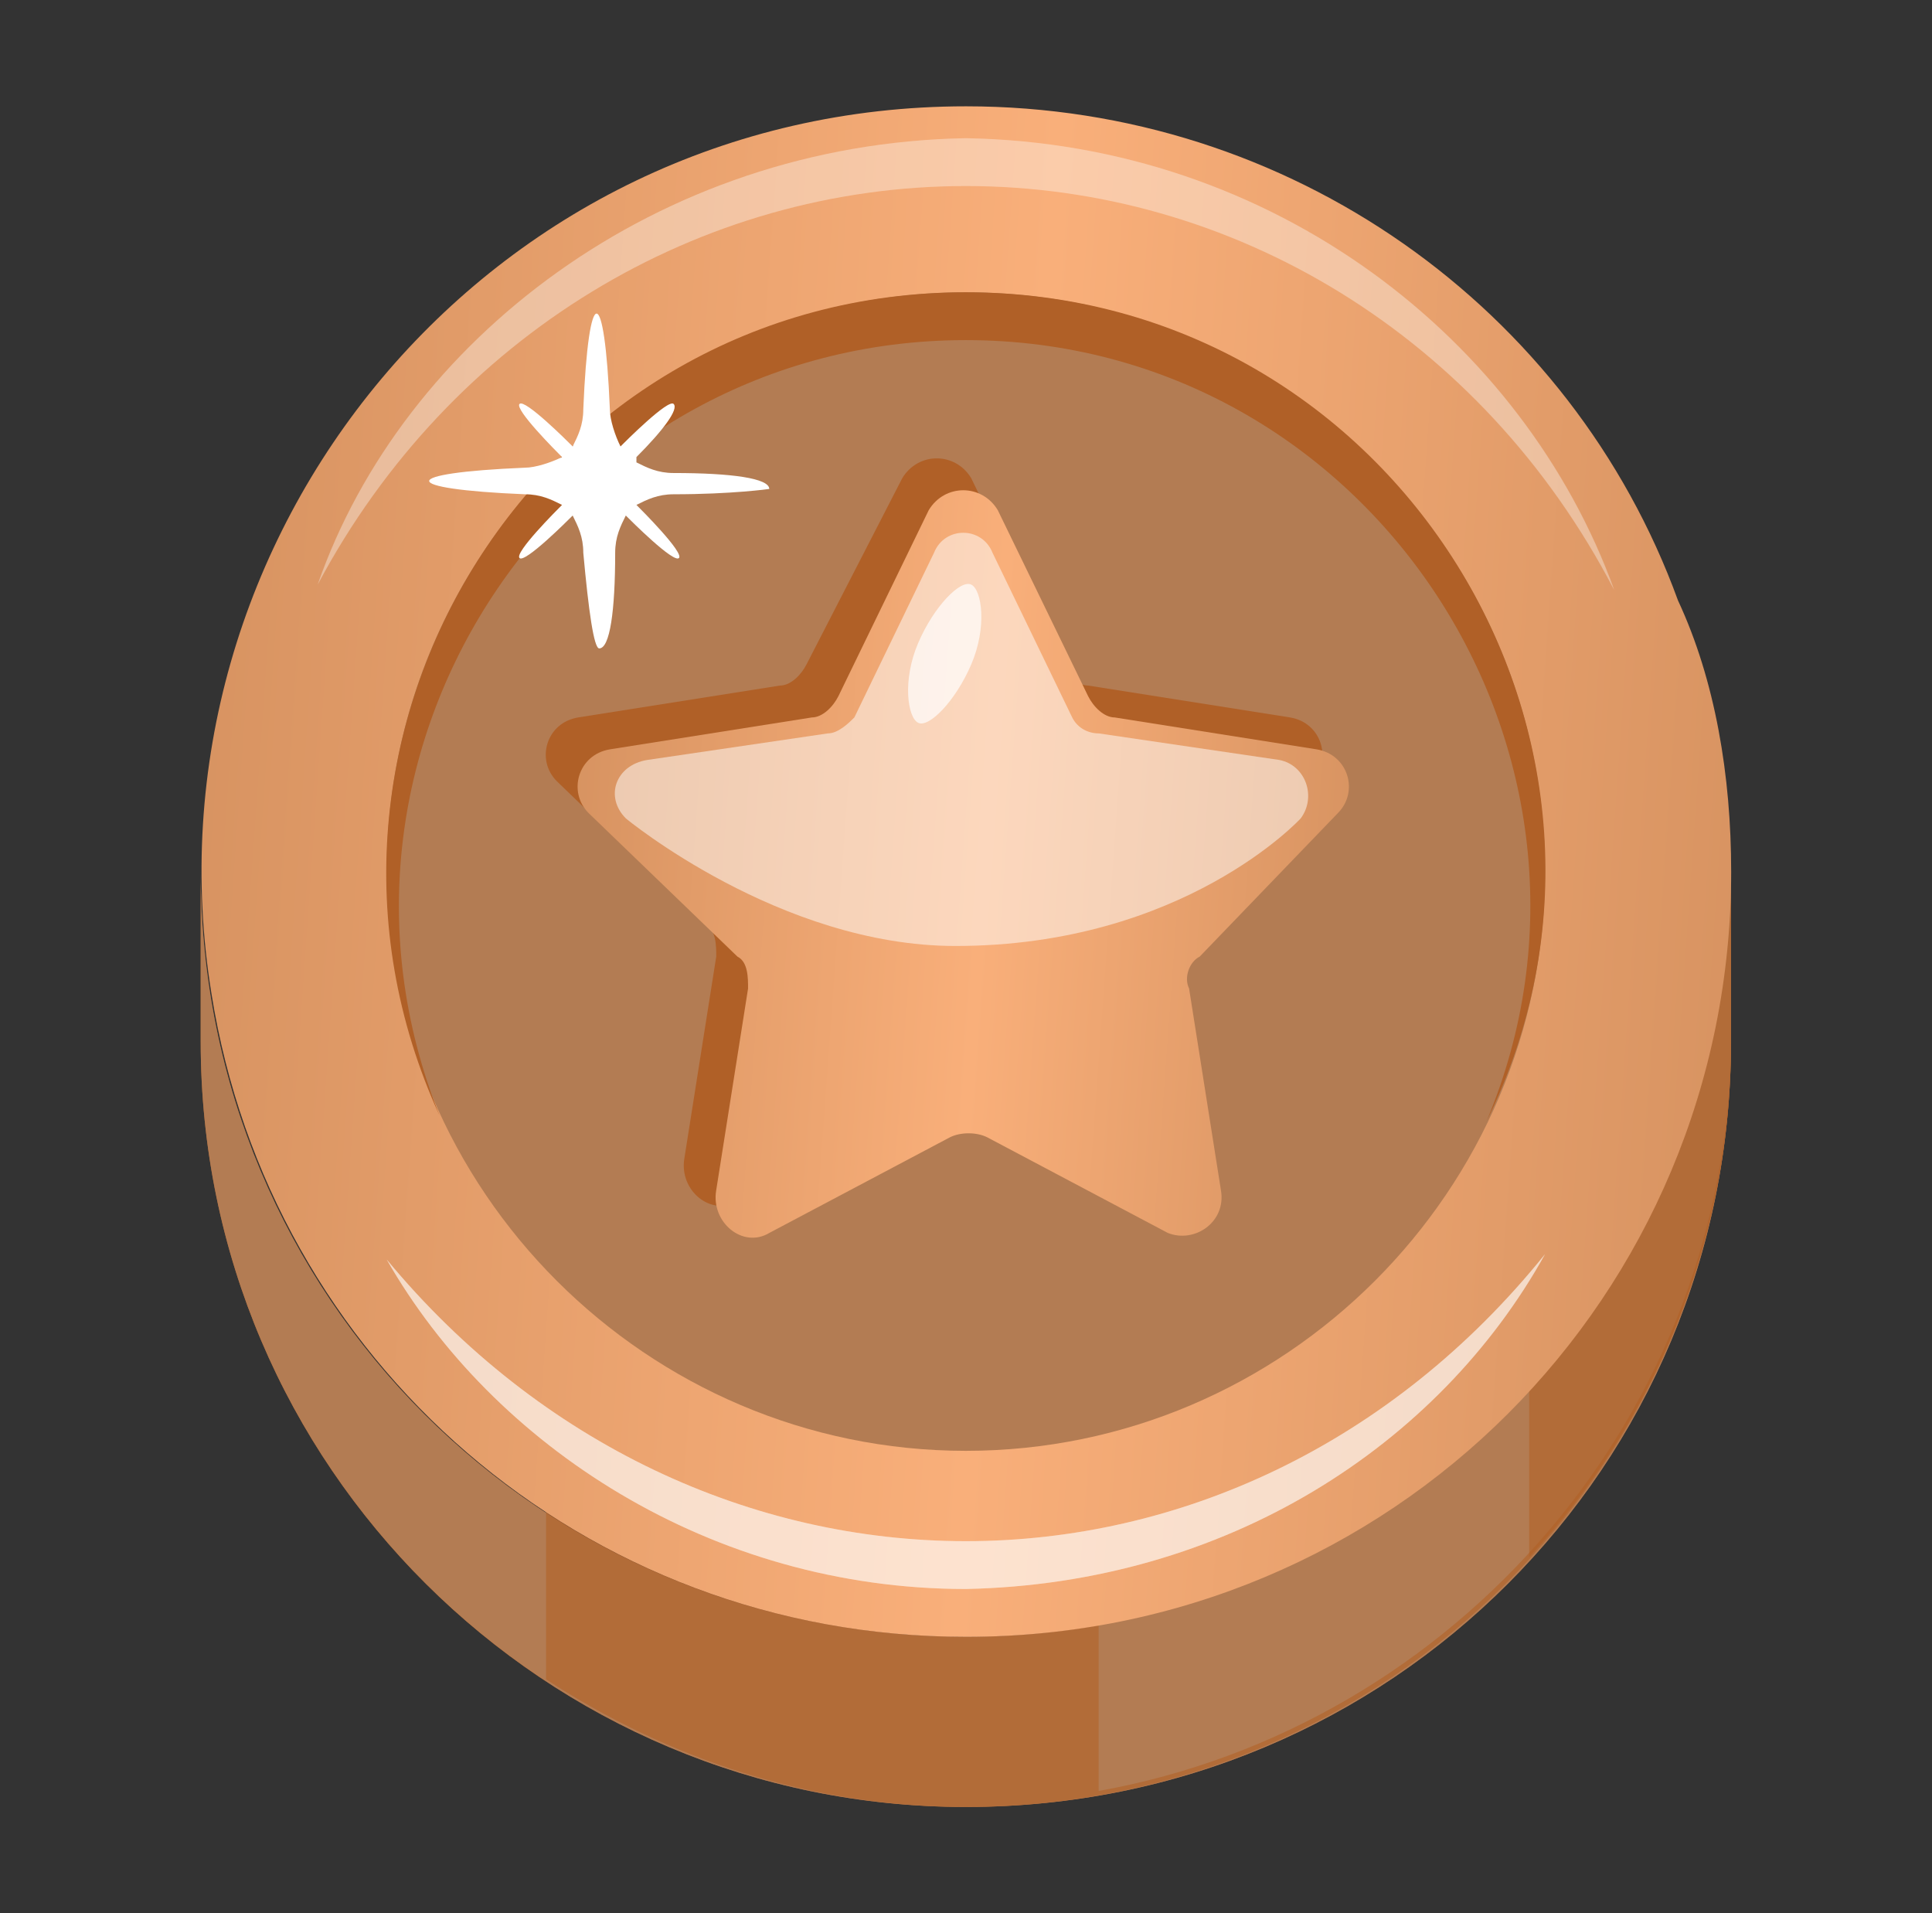 <svg width="101" height="100" viewBox="0 0 101 100" fill="none" xmlns="http://www.w3.org/2000/svg">
<rect x="0" y="0" width="101" height="100" fill="#333333" stroke="none"/>
<path d="M10.492 45.559C10.492 67.781 28.27 85.559 50.492 85.559C72.437 85.559 90.492 67.781 90.492 45.559V54.447C90.492 76.67 72.714 94.448 50.492 94.448C28.548 94.448 10.492 76.67 10.492 54.447V45.559Z" fill="#B06027"/>
<path d="M10.492 45.559C10.492 67.781 28.27 85.559 50.492 85.559C72.437 85.559 90.492 67.781 90.492 45.559V54.447C90.492 76.67 72.714 94.448 50.492 94.448C28.548 94.448 10.492 76.67 10.492 54.447V45.559Z" fill="#B37C53"/>
<g opacity="0.6">
<path d="M50.491 85.555C42.436 85.555 34.658 83.055 28.547 78.888V87.777C34.936 91.944 42.436 94.444 50.491 94.444C72.436 94.444 90.491 76.666 90.491 54.444V45.555C90.491 67.499 72.436 85.555 50.491 85.555Z" fill="#B06027"/>
</g>
<path d="M57.434 84.722V93.611C76.045 90.277 90.489 73.888 90.489 54.166V45.277C90.489 65.277 76.323 81.388 57.434 84.722Z" fill="#B37C53"/>
<g opacity="0.6">
<path d="M79.941 72.499V81.388C86.608 74.166 90.497 64.721 90.497 54.444V45.555C90.497 55.833 86.33 65.277 79.941 72.499Z" fill="#B06027"/>
</g>
<path d="M90.501 45.557C90.501 67.779 72.723 85.557 50.501 85.557C30.501 85.557 14.112 71.112 11.056 51.946C7.168 28.057 25.501 5.557 50.501 5.557C67.445 5.557 82.168 16.112 87.723 31.39C89.668 35.557 90.501 40.557 90.501 45.557Z" fill="url(#paint0_linear_4113_61452)"/>
<g opacity="0.4">
<path d="M20.215 65.832C28.27 75.555 39.382 80.555 50.493 80.555C61.604 80.555 72.715 75.555 80.77 65.555C75.215 75.555 64.104 82.777 50.493 83.055C37.159 83.055 25.77 75.555 20.215 65.832Z" fill="white"/>
</g>
<g opacity="0.2">
<path d="M84.379 30.836C77.435 17.502 64.379 9.725 50.49 9.725C36.602 9.725 23.546 17.502 16.602 30.558C21.046 17.78 34.379 7.502 50.49 7.225C66.602 7.502 79.657 17.78 84.379 30.836Z" fill="white"/>
</g>
<g opacity="0.4">
<path d="M20.215 65.832C28.27 75.555 39.382 80.555 50.493 80.555C61.604 80.555 72.715 75.555 80.77 65.555C75.215 75.555 64.104 82.777 50.493 83.055C37.159 83.055 25.77 75.555 20.215 65.832Z" fill="white"/>
</g>
<path d="M80.77 45.555C80.77 62.222 67.159 75.833 50.493 75.833C33.826 75.833 20.215 62.222 20.215 45.555C20.215 28.889 33.826 15.277 50.493 15.277C67.159 15.277 80.77 28.889 80.77 45.555Z" fill="#B37C53"/>
<path d="M60.498 50L62.165 60.555C62.443 62.222 60.776 63.333 59.387 62.778L49.943 57.778C49.387 57.5 48.554 57.5 47.998 57.778L38.554 62.778C37.165 63.611 35.498 62.222 35.776 60.555L37.443 50C37.443 49.444 37.443 48.611 36.887 48.333L29.109 40.833C27.998 39.722 28.554 37.778 30.22 37.5L40.776 35.833C41.331 35.833 41.887 35.278 42.165 34.722L47.165 25C47.998 23.611 49.943 23.611 50.776 25L55.498 34.722C55.776 35.278 56.331 35.833 56.887 35.833L67.443 37.5C69.109 37.778 69.665 39.722 68.554 40.833L60.776 48.333C60.498 48.611 60.22 49.444 60.498 50Z" fill="#B06027"/>
<path d="M77.712 58.611C85.767 39.444 71.6 17.777 50.489 17.777C29.656 17.777 15.212 38.889 22.989 58.333C13.823 38.333 28.267 15.277 50.489 15.277C72.989 15.277 87.434 38.889 77.712 58.611Z" fill="#B06027"/>
<path d="M62.162 51.667L63.829 62.222C64.107 63.889 62.44 65 61.051 64.444L51.607 59.444C51.051 59.167 50.218 59.167 49.662 59.444L40.218 64.444C38.829 65.278 37.162 63.889 37.44 62.222L39.107 51.667C39.107 51.111 39.107 50.278 38.551 50L30.773 42.5C29.662 41.389 30.218 39.444 31.884 39.167L42.44 37.5C42.996 37.5 43.551 36.944 43.829 36.389L48.551 26.667C49.385 25.278 51.329 25.278 52.162 26.667L56.885 36.389C57.162 36.944 57.718 37.5 58.273 37.5L68.829 39.167C70.496 39.444 71.051 41.389 69.94 42.5L62.718 50C62.162 50.278 61.885 51.111 62.162 51.667Z" fill="url(#paint1_linear_4113_61452)"/>
<g opacity="0.5">
<path d="M32.719 42.778C31.608 41.667 32.163 40 33.83 39.723L43.274 38.334C43.83 38.334 44.385 37.778 44.663 37.5L48.83 28.889C49.385 27.5 51.33 27.5 51.885 28.889L56.052 37.5C56.33 38.056 56.885 38.334 57.441 38.334L66.885 39.723C68.274 40 68.83 41.667 67.996 42.778C67.996 42.778 61.885 49.445 49.941 49.445C40.774 49.445 32.719 42.778 32.719 42.778Z" fill="white"/>
</g>
<g opacity="0.7">
<path d="M50.776 34.724C49.943 36.668 48.554 38.057 47.999 37.779C47.443 37.501 47.165 35.557 47.999 33.612C48.832 31.668 50.221 30.279 50.776 30.557C51.332 30.835 51.61 32.779 50.776 34.724Z" fill="white"/>
</g>
<path d="M35.215 25.835C34.382 25.835 33.826 26.113 33.271 26.391C33.549 26.668 35.771 28.891 35.493 29.168C35.215 29.446 32.993 27.224 32.715 26.946C32.438 27.502 32.16 28.057 32.16 28.891C32.16 31.946 31.882 33.891 31.326 33.891C31.049 33.891 30.771 31.946 30.493 28.891C30.493 28.057 30.215 27.502 29.938 26.946C29.66 27.224 27.438 29.446 27.16 29.168C26.882 28.891 29.104 26.668 29.382 26.391C28.826 26.113 28.271 25.835 27.438 25.835C20.771 25.557 20.771 24.724 27.438 24.446C27.993 24.446 28.826 24.168 29.382 23.891C29.104 23.613 26.882 21.391 27.16 21.113C27.438 20.835 29.66 23.057 29.938 23.335C30.215 22.779 30.493 22.224 30.493 21.391C30.771 14.724 31.604 14.724 31.882 21.391C31.882 21.946 32.16 22.779 32.438 23.335C32.715 23.057 34.938 20.835 35.215 21.113C35.493 21.391 34.66 22.502 33.271 23.891V24.168C33.826 24.446 34.382 24.724 35.215 24.724C38.271 24.724 40.215 25.002 40.215 25.557C40.215 25.557 38.271 25.835 35.215 25.835Z" fill="white"/>
<g opacity="0.2">
<path d="M84.391 30.833C77.447 17.5 64.391 9.722 50.502 9.722C36.613 9.722 23.558 17.5 16.613 30.555C21.058 17.777 34.391 7.499 50.502 7.222C66.613 7.499 79.669 17.777 84.391 30.833Z" fill="white"/>
</g>
<defs>
<linearGradient id="paint0_linear_4113_61452" x1="10.535" y1="5.557" x2="95.708" y2="11.549" gradientUnits="userSpaceOnUse">
<stop stop-color="#D69260"/>
<stop offset="0.526" stop-color="#F9AF7A"/>
<stop offset="1" stop-color="#D69260"/>
</linearGradient>
<linearGradient id="paint1_linear_4113_61452" x1="30.195" y1="25.625" x2="73.13" y2="28.744" gradientUnits="userSpaceOnUse">
<stop stop-color="#D69260"/>
<stop offset="0.526" stop-color="#F9AF7A"/>
<stop offset="1" stop-color="#D69260"/>
</linearGradient>
</defs>
</svg>
